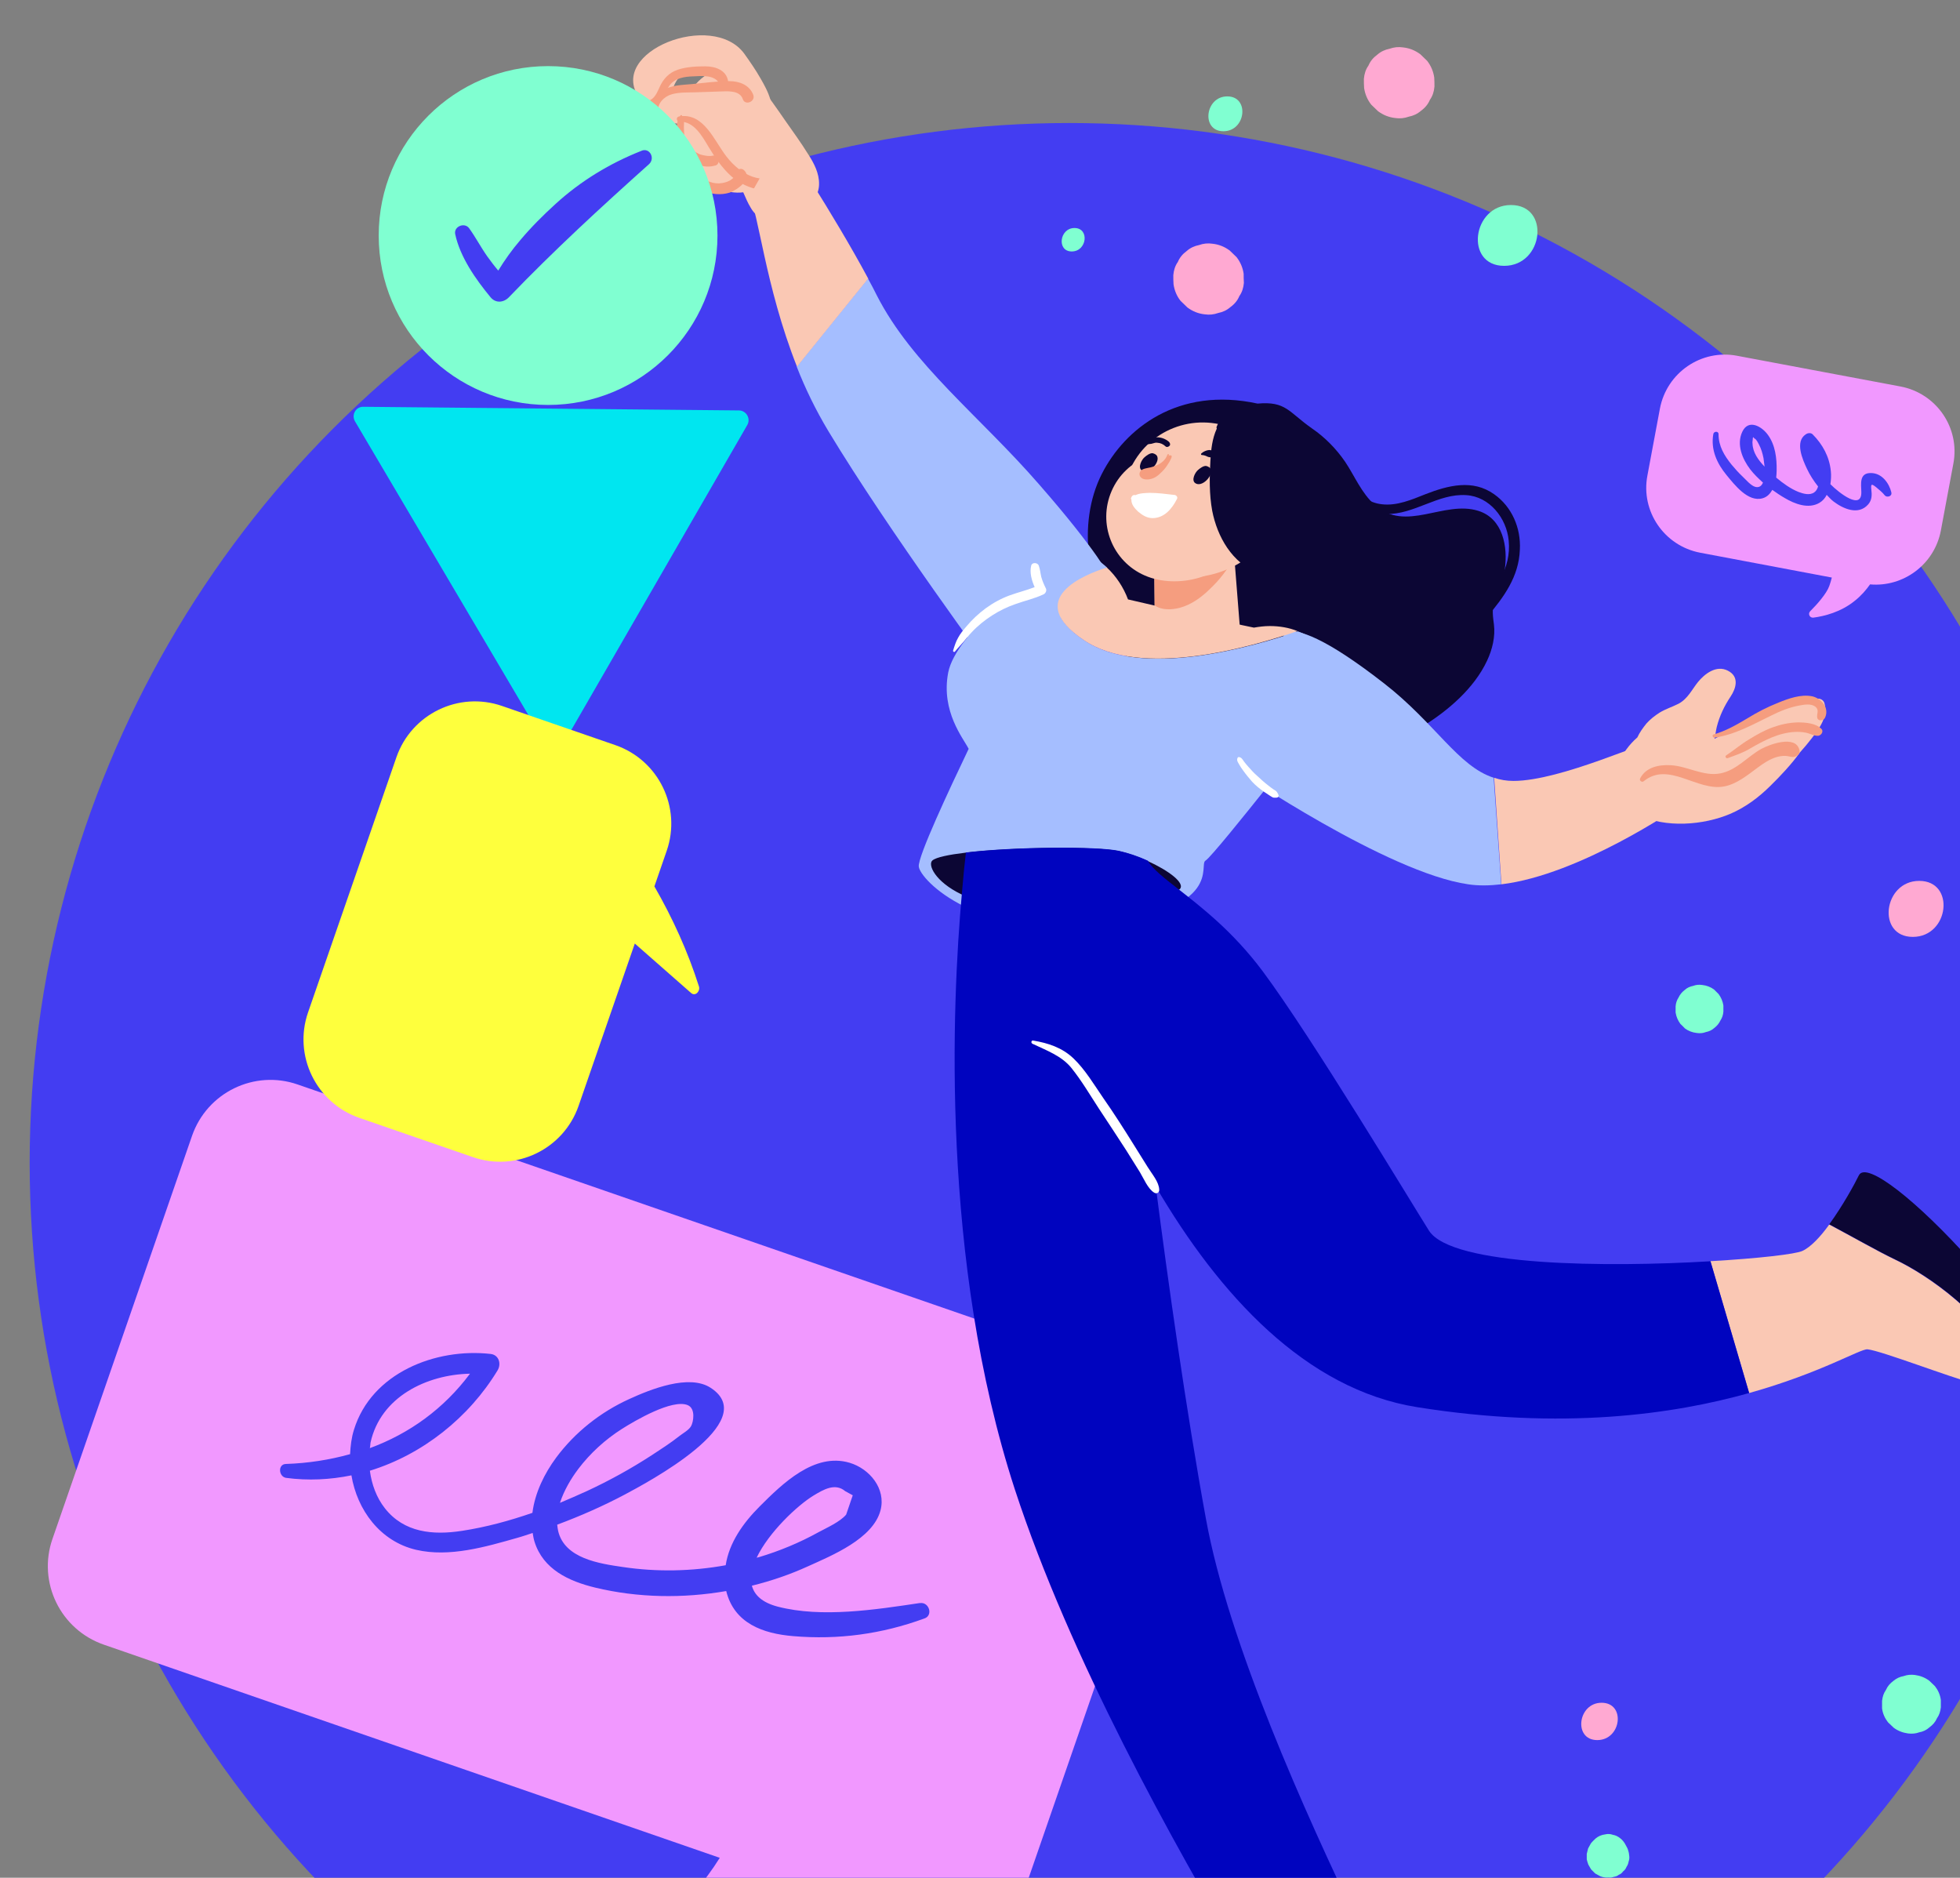 <?xml version="1.0" encoding="UTF-8"?> <svg xmlns="http://www.w3.org/2000/svg" xmlns:xlink="http://www.w3.org/1999/xlink" id="Layer_1" width="521.86" height="499.87" viewBox="0 0 521.86 499.87"><rect x="0" y="0" width="521.86" height="499.87" fill="#808080" stroke="none"/><defs><style>.cls-1{clip-path:url(#clippath);}.cls-2{fill:none;}.cls-2,.cls-3,.cls-4,.cls-5,.cls-6,.cls-7,.cls-8,.cls-9,.cls-10,.cls-11,.cls-12,.cls-13,.cls-14{stroke-width:0px;}.cls-3{fill:#fac8b4;}.cls-4{fill:#80ffd1;}.cls-5{fill:#433df2;}.cls-6{fill:#0c0634;}.cls-7{fill:#a5beff;}.cls-8{fill:#fff;}.cls-9{fill:#f59d7f;}.cls-10{fill:#f198ff;}.cls-11{fill:#feff3d;}.cls-12{fill:#ffa9d2;}.cls-13{fill:#00e6f0;}.cls-14{fill:#0004bf;}</style><clipPath id="clippath"><rect class="cls-2" width="521.86" height="499.87"></rect></clipPath></defs><g class="cls-1"><circle class="cls-5" cx="284.7" cy="309.55" r="276.8"></circle><path class="cls-3" d="m205.46,33.78c-.36-.42-.79-.79-1.15-1.21,2.85-3.46-.06-8.67-1.82-11.7-1.27-2.24-2.79-4.43-4.3-6.55-8.49-11.64-36.56-.55-28.01,11.7,1.33,1.88,3.21,2.36,4.97,1.94-.61,1.09-.61,2.3.36,3.64.79,1.03,2.12,1.27,3.39,1.21,1.64,0,3.15.3,4.55,1.21,2.73,1.7,4.49,4.43,6.37,6.97,2.18,2.97,4.61,5.82,8.37,6.85,1.58.42,3.39.73,5.03.24,1.39-.36,2.49-1.52,3.15-2.73.06-.12,0-.24-.06-.3.97-.73,1.94-1.82,2.24-2.73,1.03-3.15-1.09-6.24-3.09-8.55h0Zm-23.95-13.88c1.7-1.33,3.82-1.82,5.88-1.39,2.42.55,3.94,2.12,5.15,4.06.61.97,1.15,1.94,1.64,2.91-1.82-.73-3.7-1.33-5.58-1.64-3.27-.48-6.67-.18-9.7.97-.12,0-.3.12-.42.18.91-1.94,1.39-3.7,3.03-5.09Z"></path><path class="cls-3" d="m215.22,41.12c-1.94-3.15-4.12-6.12-6.24-9.15-4.36-6.37-8.97-12.49-13.82-18.49-.85-1.03-2.3.06-1.64,1.21.79,1.39,1.58,2.85,2.36,4.3-.18-.06-.24-.18-.42-.24-6.06-1.45-10.91,2.91-12.97,8.37-2,5.4-3.46,13.94.85,18.67,2.12,2.3,5.21,3.52,8.12,4.55,2.06.67,4.24,1.15,6.43.85.61,1.39,1.21,2.85,2,4.12,1.33,2.36,3.64,3.58,6.37,3.39,4.91-.42,11.76-4.12,11.82-9.64.06-2.91-1.33-5.58-2.85-7.94h0Z"></path><path class="cls-9" d="m208.61,46.09c-5.64,3.52-11.4.42-15.09-4.3-3.33-4.18-6.06-11.94-12.73-10.79-.91.18-.67,1.45.18,1.39,3.82-.12,6,3.88,7.7,6.73,1.7,2.79,3.52,5.52,6,7.76,4.12,3.7,11.64,5.7,15.94,1.09,1.03-1.15-.85-2.61-2-1.88h0Z"></path><path class="cls-9" d="m198.01,45.24c-.67-.61-1.82-.18-2.12.61-.24.61-.06.85-.42,1.33-.3.3-.73.61-1.09.85-.85.48-1.88.73-2.91.79-2.24.06-4.36-1.03-5.82-2.73-1.64-1.88-2.42-4.12-2.97-6.55-.3-1.45-.48-2.97-.55-4.49-.06-.79-.06-1.58,0-2.36,0-.73-.24-1.27-.55-1.94-.06-.12-.3-.18-.36-.06-.3.42-.67.91-.79,1.45-.18.79-.24,1.64-.3,2.42-.12,1.45-.18,2.91-.12,4.3.12,2.61.97,5.15,2.3,7.4,2.49,4.06,7.21,6.43,11.94,5.03,2.06-.73,6.37-3.76,3.76-6.06h0Z"></path><path class="cls-9" d="m189.82,41.42c-.97.24-1.76.06-2.67-.12-.3-.06-.79-.18-1.21-.42-.42-.18-.79-.42-1.21-.67-.79-.55-1.52-1.21-2.18-1.94-.36-.42-.67-.85-1.09-1.21-.42-.3-.85-.61-1.21-.85-.12-.06-.24,0-.24.12.12.55.18,1.09.36,1.58.18.55.61,1.09.91,1.58.67,1.03,1.45,1.94,2.36,2.79.85.79,1.94,1.52,3.09,1.82,1.27.36,2.55.3,3.82-.06.67-.18.91-1.03.79-1.64-.18-.61-.85-1.15-1.52-.97h0Z"></path><path class="cls-9" d="m194.19,21.6c-3.33,0-6.73.48-10,.79-2.67.24-5.64.24-7.88,1.82-1.82,1.27-2.73,3.7-1.58,5.7.12.24.61.18.55-.12-.42-2.18,1.58-4.12,3.52-4.67,2.06-.61,4.36-.48,6.43-.55,2.42-.06,4.85-.18,7.21-.24,1.88-.06,4.61-.12,5.33,2.06.61,1.82,3.46.67,2.79-1.15-1.03-2.67-3.76-3.64-6.37-3.64h0Z"></path><path class="cls-9" d="m187.82,17.66c-2.42,0-5.03.12-7.4.91-2.3.79-3.82,2.42-4.79,4.61-.55,1.15-.97,2.3-2,3.15-1.21.91-2.79.91-4,.12-.18-.12-.48.12-.3.3,1.33,1.39,3.39,1.82,5.21,1.09,2.12-.91,2.55-3.58,3.82-5.21,1.45-1.88,4-2.24,6.18-2.3,2.3-.12,5.82-.48,7.03,2,.61,1.21,2.55.79,2.3-.67-.42-2.97-3.39-4-6.06-4h0Z"></path><path class="cls-4" d="m286.09,60.7c-4,0-4.79,6.24-.73,6.24s4.79-6.24.73-6.24Z"></path><path class="cls-12" d="m381.87,20.63c-.24-1.64-.85-3.09-1.88-4.43-.61-.61-1.21-1.15-1.82-1.76-1.39-1.03-2.91-1.64-4.61-1.82-1.21-.18-2.42-.06-3.58.36-1.21.24-2.3.73-3.27,1.58-1.09.79-1.88,1.76-2.36,2.91-.73,1.03-1.09,2.18-1.21,3.52,0,.79,0,1.64.06,2.42.24,1.64.85,3.09,1.88,4.43.61.61,1.21,1.15,1.82,1.76,1.39,1.03,2.91,1.64,4.61,1.82,1.21.18,2.42.06,3.58-.36,1.21-.24,2.3-.73,3.27-1.58,1.09-.79,1.88-1.76,2.36-2.91.73-1.03,1.09-2.18,1.21-3.52,0-.85,0-1.64-.06-2.42h0Z"></path><path class="cls-4" d="m326.77,25.66c-5.94,0-7.03,9.28-1.03,9.28s7.03-9.28,1.03-9.28Z"></path><path class="cls-4" d="m402.3,54.58c-10.37,0-12.37,16.19-1.82,16.19s12.37-16.19,1.82-16.19Z"></path><path class="cls-12" d="m511,234.5c-9.58,0-11.4,14.91-1.7,14.91s11.4-14.91,1.7-14.91Z"></path><path class="cls-4" d="m516.76,452.56c-.18-1.39-.73-2.61-1.58-3.7l-1.52-1.45c-1.15-.85-2.42-1.33-3.82-1.52-1.03-.12-2-.06-2.97.3-1.03.18-1.94.61-2.73,1.27-.91.67-1.58,1.45-2,2.42-.61.85-.91,1.82-1.03,2.91v2c.18,1.39.73,2.61,1.58,3.7l1.52,1.45c1.15.85,2.42,1.33,3.82,1.52,1.03.12,2,.06,2.97-.3,1.03-.18,1.94-.61,2.73-1.33.91-.67,1.58-1.45,2-2.42.61-.85.91-1.82,1.03-2.91v-1.94Z"></path><path class="cls-13" d="m94.52,112.17l50.86,86.14c.97,1.7,3.46,1.7,4.43,0l49.16-85.17c.97-1.7-.24-3.82-2.18-3.88l-100.03-.97c-2-.06-3.27,2.12-2.24,3.88h0Z"></path><path class="cls-3" d="m535.25,371.57c-3.52-1.27-6.85-2.49-9.09-3.09-7.34-1.94-25.1-8.85-28.92-9.28-1.88-.18-12.43,6.3-31.52,11.64l-10.31-35.1c12.85-.73,22.67-1.88,24.49-2.73,2.24-1.03,4.85-3.82,7.15-7.03,6.37,3.39,13.03,7.21,17.52,9.34,8.91,4.24,24.31,15.03,30.43,28.49.67,1.45.55,4.73.24,7.76h0Z"></path><path class="cls-6" d="m400.67,151.51c-.36,2.49-1.39,4.61-2.3,6.97-1.15,2.91-1.03,4.61-.61,7.7.42,3.27-.42,6.73-1.82,9.7-3.46,7.4-10.43,13.34-17.22,17.52-15.82,9.82-34.55,10.55-52.38,6.79-8.12-1.7-16.13-4.61-22.79-9.7-2.55-1.94-5.52-4.18-5.33-7.76.12-1.82,1.09-3.64,1.39-5.46.48-2.73,0-5.33-.73-7.82-9.52-11.64-12.25-30.01-5.52-43.28,6.12-12.06,20.25-23.34,41.47-18.73,7.58-.67,8.18,2.18,14.49,6.61,3.46,2.36,6.49,5.46,8.85,8.91,2.55,3.82,4.36,8.37,7.88,11.46,8.24,7.46,18.37-1.33,27.58,1.58,6.55,2.06,7.88,9.58,7.03,15.52h0Z"></path><path class="cls-7" d="m399.7,235.41c-3.03.36-6.06.42-8.79,0-21.52-3.09-61.41-30.25-61.41-30.25l12.73-37.22c3.7-.3,10.37,1.58,26.31,14,13.64,10.61,19.7,22.07,29.16,25.1l2,28.37h0Z"></path><circle class="cls-4" cx="145.93" cy="62.7" r="45.1"></circle><path class="cls-7" d="m295.55,153.63l-31.04,25.52s-27.83-37.65-43.95-64.38c-3.39-5.64-6.18-11.4-8.43-17.16l18.97-23.46c.85,1.52,1.64,3.03,2.36,4.49,9.4,18.43,27.46,32.19,43.16,50.26,15.82,18.07,18.91,24.73,18.91,24.73h0Z"></path><path class="cls-7" d="m359.44,187.95c0,11.76-9.52,21.22-21.28,21.22-.12,0-.3,0-.48-.06-6.43,8.06-15.46,19.28-16.73,20.01-1.88,1.15,5.03,12.73-27.7,16.97-32.8,4.24-48.26-11.88-48.62-15.4-.3-2.61,8.18-20.67,13.28-31.34-1.39-2.79-7.4-9.88-5.46-20.25,1.03-5.46,6.91-11.64,10.43-15.4-1.33-2.79,5.76-18.25,17.58-18.25,5.58,0,10.55,2.12,14.37,5.7-5.82,1.82-22.43,8.37-6.12,19.34,15.22,10.25,44.68,1.76,56.86-2.42,8.06,2.91,13.88,10.73,13.88,19.88Z"></path><path class="cls-6" d="m314.04,236.75c-.06.06-.12.12-.24.12-4.12,2.36-42.62,6.18-53.1,2.97-1.76-.55-3.27-1.15-4.73-1.76-7.03-3.39-9.03-7.94-7.7-9.03,1.03-.85,4.3-1.52,8.79-2.06,12.73-1.52,34.98-1.7,40.8-.42,2.42.55,5.15,1.45,7.64,2.61,5.64,2.55,10.31,6,8.55,7.58h0Z"></path><path class="cls-10" d="m297.43,364.17l-218.18-75.47c-11.52-4-24.13,2.12-28.13,13.7l-37.16,107.3c-4,11.52,2.12,24.13,13.7,28.13l163.98,56.74c-2,3.21-4.3,6.3-6.85,9.28-7.88,9.03-17.58,16.19-27.04,23.46-2.3,1.7-.67,5.58,2.18,5.15,16.85-2.49,33.52-7.21,49.1-14.25,6.91-3.03,13.64-6.67,20.13-10.61l16.67,5.76c11.52,4,24.13-2.12,28.13-13.64l37.16-107.36c3.94-11.58-2.18-24.19-13.7-28.19h0Z"></path><path class="cls-14" d="m465.71,370.84c-20.07,5.64-49.65,9.94-88.39,3.76-29.7-4.73-52.68-29.89-69.59-58.74,3.21,24.92,8.06,59.47,13.34,88.39,6.06,33.4,26.61,78.69,40.62,107.91l-29.89,11.28c-19.64-33.04-46.92-82.14-61.59-126.94-19.82-60.86-16.73-129.43-14.12-158.47.42-4.97.79-8.73,1.09-11.09,12.73-1.52,34.98-1.7,40.8-.42,2.42.55,5.15,1.45,7.64,2.61,1.39,2.36,4.36,4.61,8.31,7.7,6,4.73,14.31,11.09,22.25,21.7,12.97,17.4,39.71,61.83,44.31,69.11,6.12,9.46,47.41,9.76,74.93,8.12l10.31,35.1h0Z"></path><path class="cls-3" d="m345.44,168c-12.12,4.24-41.65,12.73-56.86,2.42-16.31-10.97.3-17.52,6.12-19.34,2.49,2.3,4.43,5.27,5.64,8.49l22.55,5.21,10.97,2.3c1.39-.24,2.79-.42,4.24-.42,2.55,0,5.09.42,7.34,1.33h0Z"></path><path class="cls-3" d="m330.28,169.15l-22.73,2.55-.12-10.55-.12-12.79v-.97l4.55-.42c.18,0,5.27-.48,5.27-.48l11.28-1.09,1.88,23.76h0Z"></path><path class="cls-9" d="m328.34,148.72c-1.52,2.97-3.64,5.64-6.06,7.94-2.3,2.3-5.03,4.3-8.18,5.15-2.18.55-4.85.67-6.67-.67l-.12-12.73c.55-.24,1.15-.42,1.7-.61.91-.3,1.88-.61,2.85-.79,1.09-.24,2.06-.36,2.97-.42.73-.06,1.52-.06,2.24-.06,1.45-.12,2.85-.06,4.36.06,1.21.06,2.36.18,3.52.3.97.12,1.88.18,2.73.61.55.18.91.73.67,1.21h0Z"></path><path class="cls-3" d="m304.82,153.21c-8.67-3.76-12.61-13.82-8.85-22.49s13.82-12.67,22.49-8.85c8.67,3.76,15.4,14.49,11.64,23.16-3.76,8.67-16.61,11.94-25.28,8.18h0Z"></path><path class="cls-3" d="m309.25,152.12c-10.79-4.67-13.15-16.13-8.49-26.86,4.67-10.79,17.16-15.7,27.95-11.03s15.64,14.43,10.97,25.16c-4.67,10.73-19.64,17.46-30.43,12.73h0Z"></path><path class="cls-6" d="m322.4,125.02c-.12-.48-.55-.79-1.21-.97-.73-.12-1.7.61-2.24,1.09-.73.61-1.82,2.67-.73,3.46,1.76,1.27,4.73-1.88,4.18-3.58h0Z"></path><path class="cls-6" d="m308.16,121.63c-.12-.48-.55-.79-1.21-.97-.73-.12-1.7.61-2.24,1.09-.73.61-1.82,2.67-.73,3.46,1.76,1.27,4.73-1.88,4.18-3.58h0Z"></path><path class="cls-6" d="m325.8,122.35c-.48-.55-1.03-1.09-1.64-1.58s-1.52-.97-2.24-.97c-.73.06-1.52.42-2.06.91-.12.12-.12.42.12.42.61,0,1.09.24,1.64.48.3.12.67.12.91.18.3.06.61.18.91.36.48.24.97.61,1.39.97.48.36.91.79,1.09,1.33s.97.24.91-.24c-.12-.73-.55-1.33-1.03-1.88h0Z"></path><path class="cls-6" d="m311.25,117.62c-.91-.79-2.06-1.21-3.21-1.21-.55,0-1.15.12-1.64.36-.55.24-.85.85-1.03,1.33-.06.12.06.24.18.18.48-.12.97-.06,1.39-.24.36-.12.79-.24,1.15-.18.91.06,1.58.36,2.24.97.3.3.85.12,1.09-.18.24-.3.12-.73-.18-1.03h0Z"></path><path class="cls-6" d="m347.74,125.51c.24,4.43,0,8.91-.79,13.28-.67,4.06-1.52,8.85-3.52,12.49-1.64,3.15-5.52,2.42-8.31,1.33-7.09-2.67-11.03-9.76-12.37-16.67-.79-4.36-.73-8.85-.48-13.22.18-3.09.48-5.94,1.7-8.61,0-.18-.12-.3-.06-.42,1.21-3.33,4.79-5.52,8.37-4.79,1.94.42,3.64,1.58,5.27,2.67,2,1.39,4.12,2.73,5.94,4.3,3.09,2.55,4.06,5.82,4.24,9.64h0Z"></path><path class="cls-8" d="m313.37,132.84c-1.27,2.49-3.27,5.03-6.43,5.09-1.58,0-2.79-.79-3.94-1.76-.97-.91-1.82-1.94-1.76-3.21-.12-.12-.18-.3-.06-.42.24-.73.73-.85,1.15-.73,1.15-.55,2.55-.55,3.76-.61,2.18,0,4.36.3,6.55.55.55,0,1.03.61.73,1.09h0Z"></path><path class="cls-9" d="m311.43,121.2c-.18.06-.24.18-.36.3.06-.12.12-.24.18-.36.06-.24-.3-.36-.42-.12-.42,1.33-1.58,2.3-2.85,2.85-.73.3-1.45.55-2.24.67-.61.12-1.33.24-1.82.61-.55.42-.73,1.27-.24,1.82.42.55,1.09.67,1.76.67.73,0,1.52-.24,2.18-.61s1.21-.91,1.76-1.45c.61-.61,1.15-1.27,1.58-2,.24-.36.48-.73.67-1.15.18-.36.42-.73.3-1.15-.18,0-.36-.12-.48-.06h0Z"></path><path class="cls-3" d="m482.38,196.55c-.97,1.27-2,2.49-3.09,3.7-2.3,3.21-5.21,6.3-8.06,9.09-2.97,2.91-6.3,5.46-10.43,7.27-7.21,3.09-17.4,3.88-24.61.3-.18-.06-.24-.18-.3-.36-2.85-.61-6.3-1.58-7.15-4.06-.48-1.58.24-3.39.73-4.91.42-1.45.85-2.91,1.45-4.3,1.09-2.61,2.73-4.97,5.03-6.97.61-1.33,1.45-2.49,2.42-3.7.97-1.09,2.18-2.06,3.52-2.91,1.58-.97,3.39-1.52,5.03-2.36,2.49-1.33,3.58-3.82,5.21-5.82,1.64-2,4.79-4.61,7.94-2.97,3.09,1.58,2.18,4.67.73,6.85-1.7,2.55-2.97,5.21-3.7,8.12-.24,1.03-.36,2.12-.61,3.15,3.33-1.58,6.49-4,9.34-5.4,5.52-2.67,11.7-4.3,18-5.27.97-.12,1.76.48,1.94,1.21.97,3.39-1.15,6.49-3.39,9.34h0Z"></path><path class="cls-3" d="m446.74,214.92s-26.13,18-46.98,20.49l-1.94-28.37c1.58.55,3.27.85,5.15.85,12.73,0,36.25-11.22,36.62-10.06.36,1.15,7.15,17.1,7.15,17.1h0Z"></path><path class="cls-3" d="m231.17,74.16l-18.97,23.46c-8.55-21.58-10.31-41.83-12.73-45.22l8.97-15.76s13.28,19.94,22.73,37.53h0Z"></path><path class="cls-6" d="m556.58,375.75c-3.7,2.12-13.34-1.21-21.34-4.24.3-3.03.42-6.3-.24-7.76-6.18-13.52-21.52-24.31-30.43-28.49-4.43-2.12-11.15-5.94-17.52-9.34,3.58-4.91,6.73-10.67,7.88-13.03,1.94-3.94,15.52,6.73,30.13,23.1,14.49,16.49,32.98,38.92,31.52,39.77h0Z"></path><path class="cls-8" d="m305.67,310.83c-1.27-2.06-2.55-4.12-3.82-6.12-2.61-4.18-5.27-8.37-8.12-12.43-2.42-3.52-4.79-7.52-7.88-10.49-3.03-2.91-6.79-4.12-10.79-4.79-.48-.06-.61.61-.18.85,3.7,1.76,7.76,3.21,10.37,6.43,2.73,3.39,4.97,7.21,7.34,10.85,2.42,3.7,4.91,7.4,7.27,11.09,1.21,1.94,2.42,3.88,3.64,5.82,1.03,1.7,2.12,4.43,3.82,5.46.67.42,1.39-.06,1.33-.79-.06-2.06-1.94-4.18-2.97-5.88h0Z"></path><path class="cls-8" d="m340.35,211.47c-.18-.3-.3-.61-.55-.85-.24-.18-.48-.36-.73-.48-.48-.36-.97-.67-1.45-1.09-.97-.73-1.88-1.58-2.79-2.42-.91-.79-1.7-1.64-2.49-2.55-.42-.48-.79-.91-1.15-1.39-.36-.55-.67-1.09-1.33-1.15-.18,0-.3.06-.36.24-.3.67.12,1.15.42,1.7s.67,1.09,1.03,1.58c.73,1.03,1.58,2.06,2.42,3.03.91.97,1.88,1.76,2.97,2.55.55.36,1.09.73,1.64,1.09.3.18.61.42.91.55.3.12.67.06.97.06.48,0,.73-.42.48-.85h0Z"></path><path class="cls-8" d="m278.45,156.6c-.48-.97-.91-1.94-1.21-3.03-.24-1.03-.3-2-.67-3.03-.3-.79-1.76-.91-2,0-.48,1.88.12,3.94.91,5.76-2.18.85-4.43,1.39-6.61,2.18-2.3.85-4.43,2-6.43,3.46-1.88,1.39-3.64,3.03-5.15,4.85-.79.91-1.64,1.94-2.18,2.97-.61,1.03-.97,2.24-1.33,3.39-.12.3.3.55.48.3.73-.91,1.52-1.7,2.3-2.61.73-.85,1.39-1.76,2.18-2.55,1.58-1.7,3.46-3.21,5.46-4.49,1.88-1.21,4-2.24,6.12-2.97,2.49-.91,5.09-1.45,7.52-2.61.48-.18.97-.97.61-1.64h0Z"></path><path class="cls-6" d="m397.82,131.57c-5.7-4.06-12.25-2.36-18.31,0-3.64,1.45-7.58,3.15-11.58,2.67-3.27-.36-6.79-2.42-7.58-5.82-.18-.73-1.21-.55-1.15.18.3,5.09,5.09,8.12,9.82,8.24,7.52.18,13.88-5.52,21.34-5.03,6.24.36,10.79,6.12,11.34,12.12.73,7.46-3.7,13.22-8.37,18.49-1.33,1.52,1.21,3.39,2.55,1.88,4.49-5.27,8.55-10.79,8.79-18,.3-5.76-2.12-11.4-6.85-14.73h0Z"></path><path class="cls-9" d="m468.99,199.34c-3.7,2.06-6.67,5.76-10.97,6.55-4.49.85-8.73-1.94-13.15-2.18-3.15-.18-6.61.48-8.18,3.52-.3.61.55,1.15.97.73,6.67-5.4,14.19,2.79,21.46,1.39,3.39-.67,6.18-3.03,8.91-5.03,1.52-1.15,3.21-2.24,5.03-2.79,1.09-.3,2.12-.42,3.21-.18.85.18,1.33.3,2.12-.12.67-.36.91-.97.67-1.7-1.03-3.88-7.88-1.39-10.06-.18h0Z"></path><path class="cls-9" d="m484.93,194.01c-1.52-1.52-4.24-1.7-6.3-1.7-2.3.06-4.55.55-6.67,1.33-2.18.79-4.24,1.94-6.18,3.15-2.18,1.27-4.06,2.91-6.18,4.3-.42.3,0,.91.42.73,2-.73,4.12-1.45,5.94-2.55,1.88-1.09,3.76-2.12,5.82-2.97,1.94-.79,3.94-1.33,6.06-1.45.97-.06,1.94,0,2.91.18,1.03.18,2,.79,3.09.85.91.12,1.88-1.09,1.09-1.88h0Z"></path><path class="cls-9" d="m482.38,185.34c-2.91-.55-6.18.61-8.85,1.7-2.91,1.15-5.76,2.61-8.37,4.24-2.85,1.7-5.7,3.33-8.91,4.24-.48.12-.24.91.24.85,5.46-.79,10.12-3.46,14.97-5.82,2.42-1.21,4.91-2.24,7.58-2.73,1.33-.24,3.21-.61,4.36.36,1.09.91.18,1.88.48,3.03.06.24.42.48.67.55.73,0,1.15-.24,1.39-.73,1.21-2.67-1.09-5.21-3.58-5.7h0Z"></path><path class="cls-10" d="m462.5,94.71l43.53,8.18c9.58,1.82,15.88,11.03,14.06,20.55l-3.33,17.82c-1.7,8.97-9.94,15.09-18.85,14.31-1.03,1.45-2.3,2.97-4.06,4.36-3.7,3.03-8.18,4.12-11.03,4.49-.97.12-1.52-1.03-.85-1.7,1.82-1.82,4.36-4.67,5.09-6.73.24-.67.48-1.45.67-2.24l-35.04-6.61c-9.58-1.82-15.88-11.03-14.06-20.55l3.33-17.82c1.82-9.58,11.03-15.88,20.55-14.06h0Z"></path><path class="cls-5" d="m503.6,131.14c-.61-2.55-2.55-5.21-5.46-5.21-3.15-.06-2.61,2.91-2.55,5.03.12,4.97-5.82.36-8.24-2.06.18-1.15.24-2.36.12-3.46-.36-3.82-2.18-7.15-4.85-9.82-.48-.48-1.33-.36-1.82,0-2.97,1.94-.85,6.73.3,9.15.79,1.7,1.82,3.27,2.97,4.73-.18.61-.48,1.21-1.03,1.58-1.21.85-2.91.36-4.18-.12-2.12-.85-4.12-2.3-5.94-3.82.06-.67.12-1.27.12-1.88.06-3.27-.36-6.79-2.3-9.46-1.64-2.3-5.21-4.36-6.85-.85-1.58,3.39,0,7.21,2.12,10,.97,1.27,2.18,2.42,3.39,3.52-.36.85-.97,1.39-2,1.15-1.21-.3-2.55-1.94-3.46-2.79-1.03-.97-2-2.06-2.91-3.15-1.94-2.42-3.46-4.91-3.46-8.12,0-.85-1.27-.79-1.39,0-.73,4.12.97,7.82,3.52,10.91,2.12,2.55,5.7,7.27,9.58,6.18,1.27-.36,2-1.21,2.61-2.24,1.09.79,2.18,1.52,3.33,2.18,2.67,1.58,6.3,2.97,9.21,1.27.91-.55,1.52-1.27,1.94-2.12.61.61,1.15,1.27,1.82,1.76,2.55,1.94,6.61,3.76,9.21.79,1.03-1.15,1.03-2.55.85-4-.18-1.58.12-1.52,1.33-.55.79.67,1.64,1.33,2.24,2.12.55.67,2,.3,1.76-.73h0Zm-34.07-9.28c.06.48.18,1.39.3,2.36-1.64-1.7-3.15-3.76-3.21-6.12-.06-.36,0-.73.06-1.09,0-.67.12-.79.42-.3.55.18.97,1.15,1.21,1.58.61,1.15.97,2.36,1.21,3.58h0Z"></path><path class="cls-5" d="m244.93,426.74c-11.76,1.76-26.13,4-37.83.97-4.18-1.09-6.24-3.09-6.91-5.58,5.15-1.27,10.12-2.97,14.91-5.15,6.43-2.91,17.34-7.34,19.34-14.91,1.52-5.76-2.91-11.09-8.24-12.67-9.4-2.79-17.94,5.64-23.95,11.64-4.36,4.36-8.12,9.64-9.03,15.64-9.03,1.64-18.31,1.82-27.34.48-6.24-.91-15.58-2.24-17.28-9.64-.12-.55-.18-1.09-.24-1.64,6.18-2.3,12.25-4.97,18.07-8.06,5.52-2.97,36.68-19.34,22.79-28.37-5.76-3.76-16.06.42-21.64,2.97-7.64,3.46-14.49,8.85-19.52,15.64-3.09,4.18-5.64,9.34-6.3,14.67-6.12,2.12-12.37,3.82-18.73,4.79-7.76,1.21-15.46.48-20.55-6-2.24-2.85-3.52-6.37-4-10,14-4.3,26.37-14.12,34.01-26.73,1.03-1.7.36-4.12-1.88-4.36-14.61-1.64-31.71,5.03-36.37,20.19-.67,2.12-.91,4.3-1.03,6.49-5.46,1.52-11.22,2.42-17.1,2.61-2.18.06-1.94,3.39.06,3.7,5.88.79,11.76.48,17.4-.67,1.52,9.21,7.64,17.58,17.22,19.82,8.85,2.06,18.55-.79,27.04-3.21,1.33-.36,2.67-.85,4-1.27.12.79.24,1.52.48,2.3,2.3,7.4,9.15,10.55,16.19,12.25,11.34,2.73,23.34,2.91,34.86.91,2.12,8.61,9.82,11.34,17.82,12,12,1.03,23.58-.55,34.86-4.67,2.49-.73,1.39-4.49-1.09-4.12h0Zm-146.28-42.68c2.67-12.19,14.91-18.13,26.49-18.37-6.97,9.34-16.13,15.94-26.67,19.82.12-.48.12-.97.18-1.45h0Zm55.29,7.03c3.21-4.24,7.21-7.88,11.7-10.73,3.46-2.18,13.34-8,17.46-6.3,2.18.91,1.52,4.49.91,5.58s-2.24,1.94-3.15,2.67c-2.3,1.82-4.85,3.46-7.34,5.09-5.52,3.58-11.22,6.73-17.22,9.52-2.36,1.09-4.79,2.12-7.21,3.15,1.09-3.33,2.97-6.49,4.85-8.97h0Zm62.68,7.03c2.55-1.52,5.7-3.46,8.43-1.15l2,1.09c-.61,1.7-1.15,3.46-1.76,5.15-1.64,1.94-5.21,3.52-7.34,4.67-5.03,2.79-10.43,5.03-15.94,6.67-.18.06-.36.06-.55.12,3.21-6.73,10.79-13.88,15.16-16.55h0Z"></path><path class="cls-11" d="m174.24,235.96l3.27-9.46c4-11.52-2.12-24.13-13.64-28.13l-30.19-10.43c-11.52-4-24.13,2.12-28.13,13.64l-23.52,67.9c-4,11.52,2.12,24.13,13.7,28.13l30.19,10.43c11.52,4,24.13-2.12,28.13-13.64l14.97-43.22c4.97,4.36,9.94,8.73,14.97,13.15,1.15,1.03,2.49-.48,2.12-1.7-2.97-9.34-7.03-18.25-11.88-26.67h0Z"></path><path class="cls-12" d="m331.13,72.89c-.24-1.64-.85-3.09-1.88-4.43-.61-.61-1.21-1.15-1.82-1.76-1.39-1.03-2.91-1.64-4.61-1.82-1.21-.18-2.42-.06-3.58.36-1.21.24-2.3.73-3.27,1.58-1.09.79-1.88,1.76-2.36,2.91-.73,1.03-1.09,2.18-1.21,3.52,0,.79,0,1.64.06,2.42.24,1.64.85,3.15,1.88,4.43.61.61,1.21,1.15,1.82,1.76,1.39,1.03,2.91,1.64,4.61,1.82,1.21.18,2.42.06,3.58-.36,1.21-.24,2.3-.73,3.27-1.58,1.09-.79,1.88-1.76,2.36-2.91.73-1.03,1.09-2.18,1.21-3.52-.06-.79-.06-1.58-.06-2.42h0Z"></path><path class="cls-4" d="m458.86,267.66c-.18-1.15-.61-2.12-1.27-3.03l-1.21-1.21c-.91-.67-2-1.09-3.15-1.21-.85-.12-1.64-.06-2.42.24-.85.18-1.58.48-2.24,1.09-.73.55-1.27,1.21-1.64,2-.48.73-.73,1.52-.79,2.36v1.64c.18,1.15.61,2.12,1.27,3.03.42.42.85.79,1.21,1.21.91.67,2,1.09,3.15,1.21.85.12,1.64.06,2.42-.24.85-.18,1.58-.48,2.24-1.09.73-.55,1.27-1.21,1.64-2,.48-.73.73-1.52.79-2.36v-1.64h0Z"></path><path class="cls-12" d="m426.43,453.29c-6.37,0-7.58,9.94-1.15,9.94s7.64-9.94,1.15-9.94Z"></path><path class="cls-4" d="m433.52,492.63c-.12-.48-.36-.91-.61-1.33-.36-.73-.85-1.45-1.52-1.94-.61-.48-1.21-.79-1.94-.91-.67-.24-1.33-.3-2.06-.12-.97.12-1.82.48-2.55,1.09-.42.42-.91.85-1.27,1.33-.24.42-.48.91-.73,1.33-.12.48-.24.97-.36,1.45v1.45c.12.48.24.91.42,1.39.24.42.48.85.73,1.27l1.09,1.09c.42.24.91.48,1.33.73.73.3,1.39.42,2.18.36.48.06.97,0,1.45-.18.48-.06.97-.24,1.33-.55.48-.18.85-.48,1.15-.91.42-.3.73-.73.91-1.21.3-.42.48-.91.55-1.39.18-.48.24-.97.18-1.45-.06-.61-.12-1.03-.3-1.52h0Z"></path><path class="cls-4" d="m432.67,490.81c.12.12.12.3.24.48.06.12.18.18.18.3-.12-.3-.3-.55-.42-.79h0Z"></path><path class="cls-4" d="m432.43,490.45c.06.12.12.24.18.36-.06-.24-.12-.3-.18-.36Z"></path><path class="cls-5" d="m170.79,40.15c-8.43,3.33-16.13,8-22.85,14.12-3.33,3.03-6.49,6.18-9.4,9.64-2.24,2.61-4.12,5.27-5.88,8.12-1.03-1.21-1.94-2.42-2.91-3.76-1.76-2.49-3.09-5.09-4.85-7.52-1.21-1.64-4.12-.48-3.7,1.58,1.33,6.18,5.46,12,9.4,16.79,1.39,1.7,3.58,1.45,4.97-.06,11.88-12.37,24.49-23.95,37.28-35.4,1.64-1.58.12-4.43-2.06-3.52h0Z"></path></g></svg> 